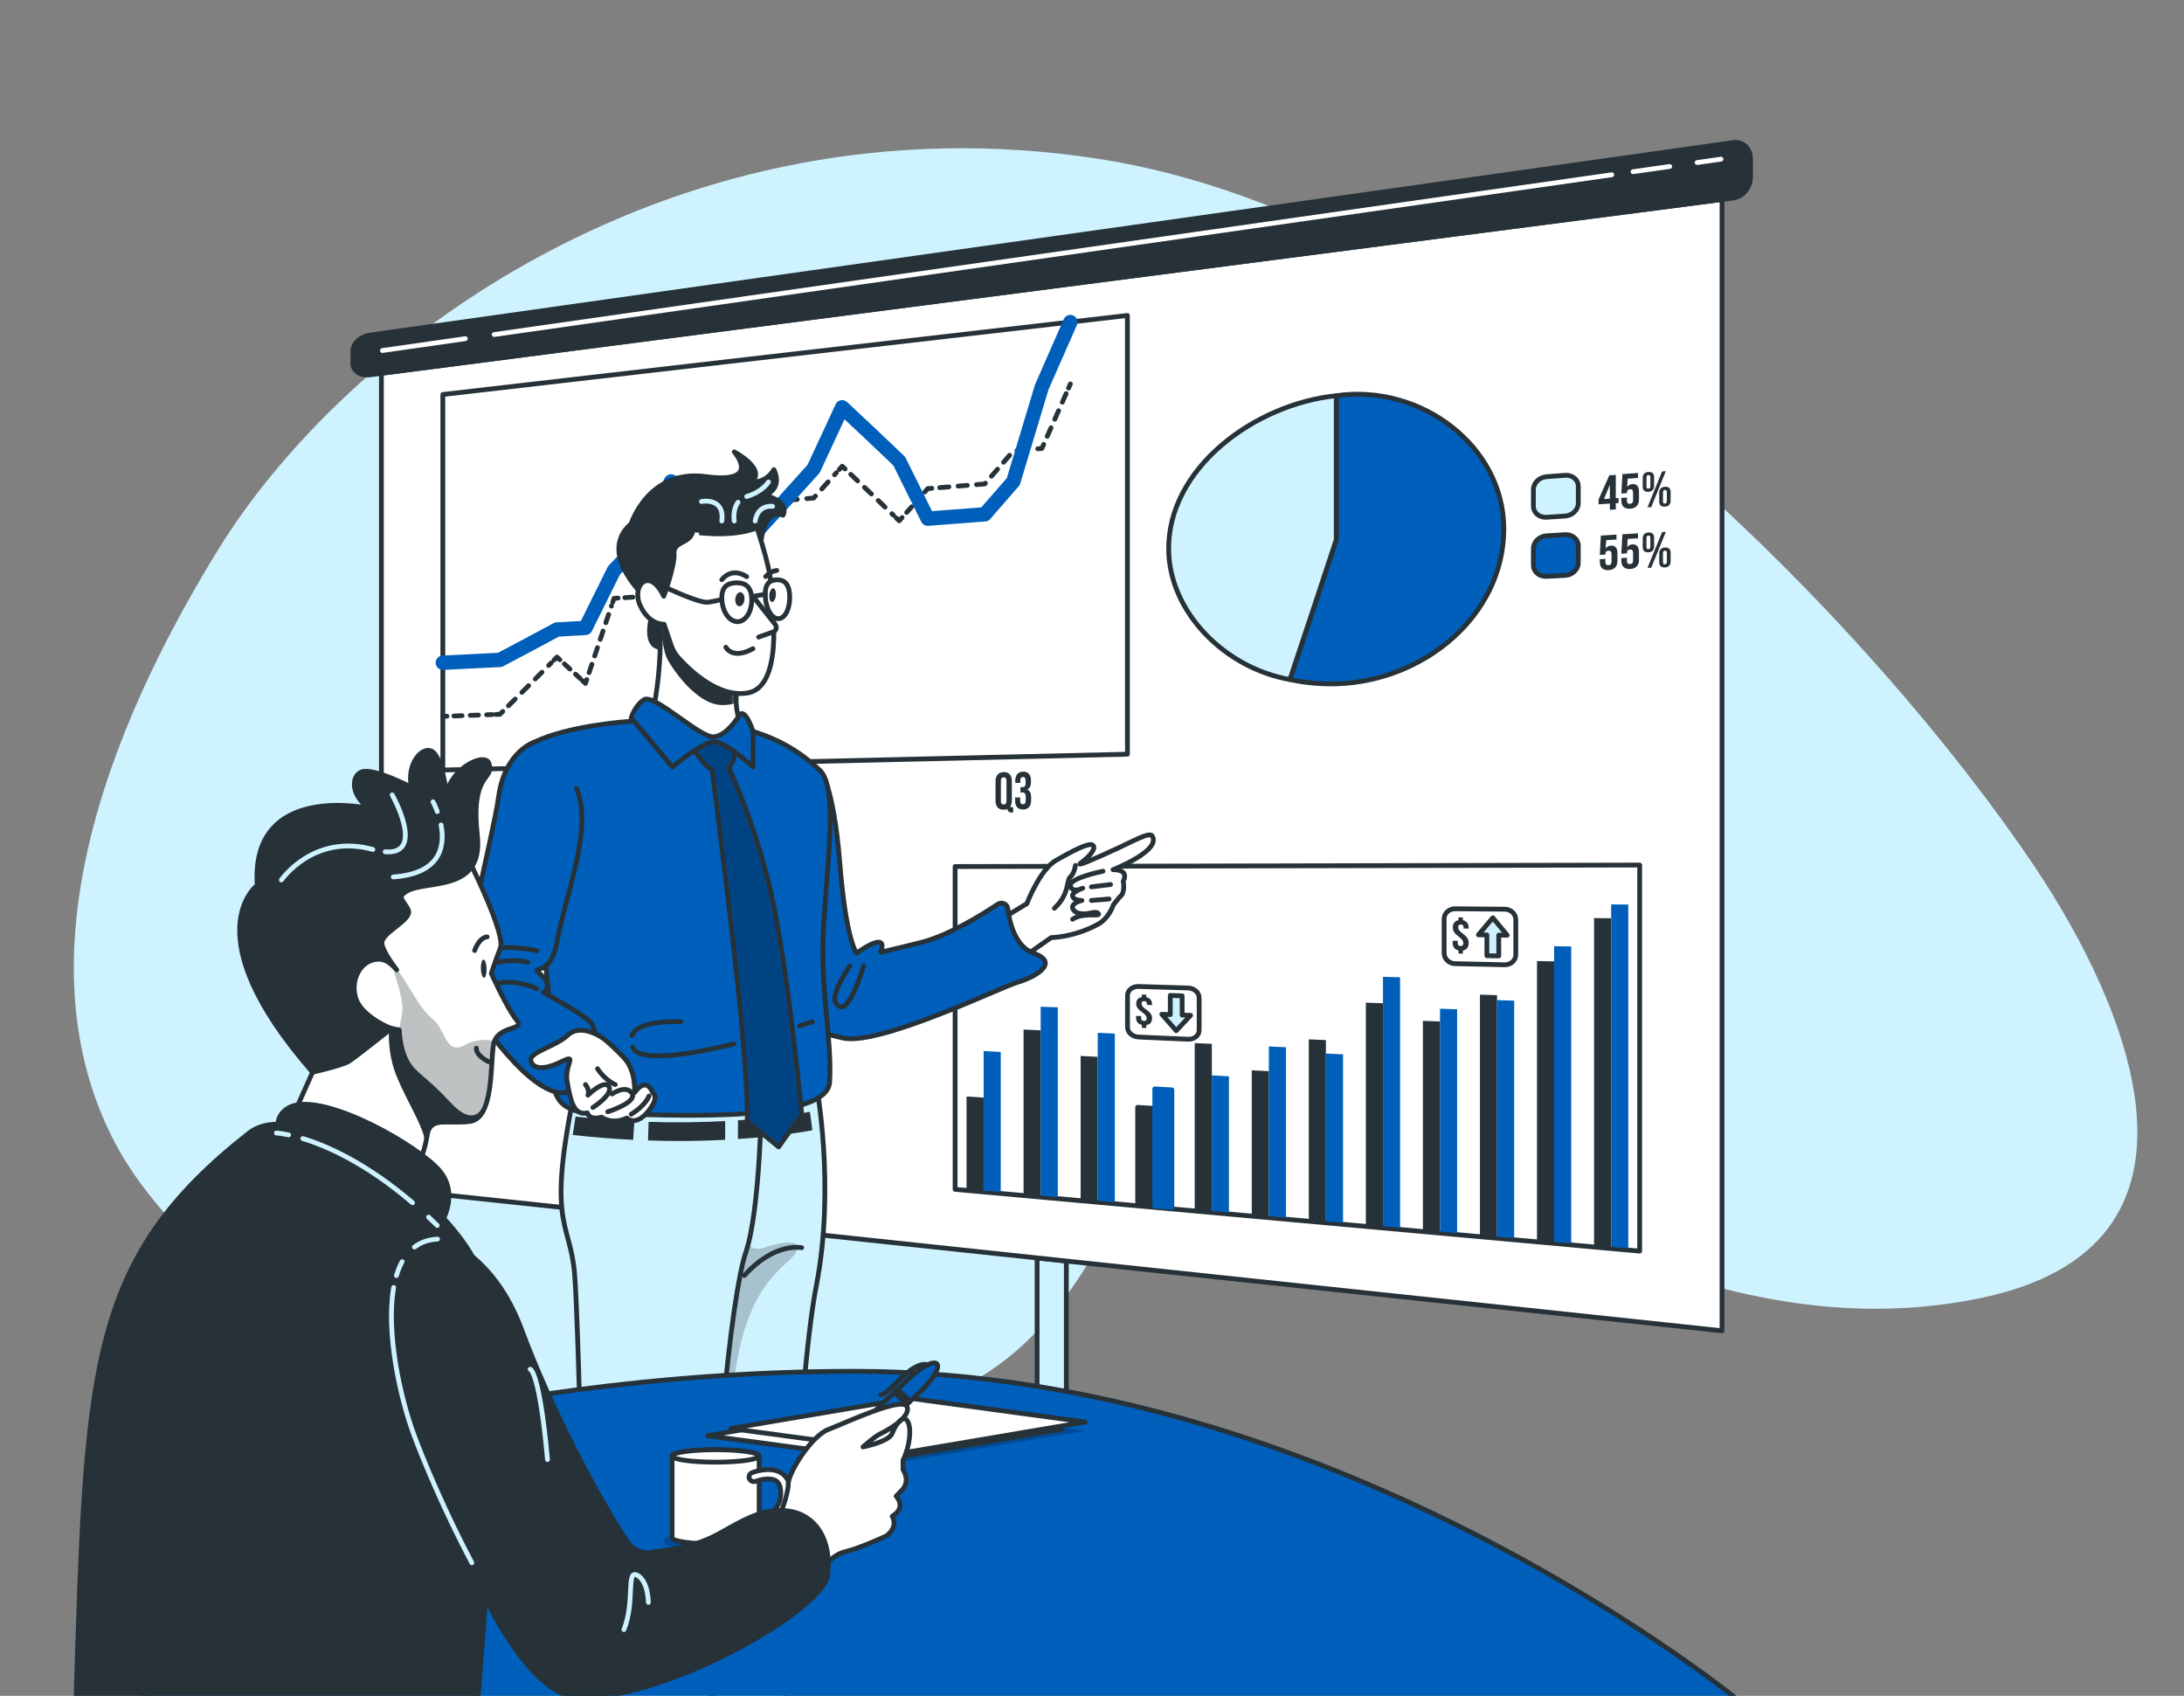 <svg width="456" height="354" viewBox="0 0 456 354" fill="none" xmlns="http://www.w3.org/2000/svg">
<rect x="0" y="0" width="456" height="354" fill="#808080" stroke="none"/>
<g clip-path="url(#clip0_55_6685)">
<path d="M424.912 181.05C392.912 133.232 312.03 45.774 229.137 33.119C140.948 19.656 72.233 71.45 45.538 114.759C17.808 159.746 5.883 204.501 24.168 238.854C43.343 274.877 116.888 319.328 192.592 293.169C234.515 278.682 231.974 232.629 255.486 230.893C290.212 228.329 345.859 284.926 413.409 270.999C466.214 260.112 443.982 209.548 424.912 181.05Z" fill="#CFF2FF"/>
<path d="M222.638 293.38C220.198 293.035 218.978 292.864 216.538 292.519C216.538 282.544 216.538 272.569 216.538 262.594C218.978 262.853 220.198 262.983 222.638 263.242C222.638 273.289 222.638 283.335 222.638 293.38Z" fill="#CFF2FF" stroke="#263238" stroke-miterlimit="10" stroke-linecap="round" stroke-linejoin="round"/>
<path d="M359.544 277.798C266.24 267.879 172.937 257.959 79.633 248.039C79.633 191.337 79.633 134.634 79.633 77.932C172.937 65.833 266.24 53.734 359.544 41.637C359.544 120.357 359.544 199.077 359.544 277.798Z" fill="white" stroke="#263238" stroke-miterlimit="10" stroke-linecap="round" stroke-linejoin="round"/>
<path d="M361.937 41.325C267.038 53.63 172.139 65.936 77.239 78.241C75.271 78.496 73.676 77.44 73.676 75.882C73.676 74.84 73.676 74.319 73.676 73.276C73.676 71.719 75.271 70.23 77.239 69.952C172.139 56.553 267.038 43.153 361.937 29.753C363.905 29.475 365.5 31.029 365.5 33.222C365.5 34.69 365.5 35.424 365.5 36.891C365.5 39.085 363.904 41.07 361.937 41.325Z" fill="#263238" stroke="#263238" stroke-miterlimit="10" stroke-linecap="round" stroke-linejoin="round"/>
<path d="M354.348 33.932C356.34 33.648 357.337 33.505 359.329 33.221" stroke="white" stroke-miterlimit="10" stroke-linecap="round" stroke-linejoin="round"/>
<path d="M340.969 35.845C344.027 35.408 345.557 35.189 348.615 34.752" stroke="white" stroke-miterlimit="10" stroke-linecap="round" stroke-linejoin="round"/>
<path d="M103.187 69.835C180.961 58.718 258.736 47.6 336.509 36.482" stroke="white" stroke-miterlimit="10" stroke-linecap="round" stroke-linejoin="round"/>
<path d="M79.847 73.172C86.775 72.182 90.238 71.687 97.165 70.696" stroke="white" stroke-miterlimit="10" stroke-linecap="round" stroke-linejoin="round"/>
<path d="M199.418 180.89C199.418 203.354 199.418 225.817 199.418 248.281C247.063 252.576 294.707 256.872 342.352 261.167C342.352 234.304 342.352 207.442 342.352 180.578C294.707 180.682 247.063 180.786 199.418 180.89Z" stroke="#263238" stroke-linecap="round" stroke-linejoin="round"/>
<path d="M205.374 248.528C203.944 248.4 203.23 248.336 201.8 248.208C201.8 240.481 201.8 236.618 201.8 228.891C203.23 228.981 203.944 229.026 205.374 229.117C205.374 236.882 205.374 240.763 205.374 248.528Z" fill="#263238"/>
<path d="M208.947 248.849C207.517 248.72 206.803 248.656 205.374 248.527C205.374 238.821 205.374 229.116 205.374 219.41C206.803 219.482 207.517 219.518 208.947 219.589C208.947 229.343 208.947 239.096 208.947 248.849Z" fill="#005FBB"/>
<path d="M217.285 249.597C215.855 249.469 215.141 249.405 213.712 249.277C213.712 237.825 213.712 226.373 213.712 214.922C215.141 214.984 215.855 215.015 217.285 215.078C217.285 226.584 217.285 238.091 217.285 249.597Z" fill="#263238"/>
<path d="M220.859 249.919C219.429 249.791 218.715 249.727 217.285 249.599C217.285 236.448 217.285 223.297 217.285 210.147C218.715 210.2 219.429 210.227 220.859 210.279C220.859 223.492 220.859 236.705 220.859 249.919Z" fill="#005FBB"/>
<path d="M229.196 250.667C227.766 250.539 227.052 250.475 225.623 250.346C225.623 240.373 225.623 230.401 225.623 220.428C227.052 220.499 227.766 220.535 229.196 220.607C229.196 230.627 229.196 240.647 229.196 250.667Z" fill="#263238"/>
<path d="M232.769 250.988C231.34 250.86 230.626 250.795 229.196 250.667C229.196 238.978 229.196 227.287 229.196 215.598C230.625 215.66 231.34 215.691 232.769 215.753C232.769 227.498 232.769 239.242 232.769 250.988Z" fill="#005FBB"/>
<path d="M241.107 251.736C239.677 251.608 238.963 251.544 237.533 251.415C237.533 243.311 237.533 239.259 237.533 231.155C238.963 231.246 239.677 231.291 241.107 231.382C241.107 239.524 241.107 243.594 241.107 251.736Z" fill="#263238" stroke="#263238" stroke-linecap="round" stroke-linejoin="round"/>
<path d="M244.68 252.057C243.251 251.928 242.536 251.864 241.107 251.736C241.107 243.591 241.107 235.447 241.107 227.302C242.536 227.385 243.251 227.426 244.68 227.509C244.68 235.692 244.68 243.874 244.68 252.057Z" fill="#005FBB" stroke="#005FBB" stroke-linecap="round" stroke-linejoin="round"/>
<path d="M253.018 252.805C251.589 252.677 250.875 252.613 249.445 252.484C249.445 240.904 249.445 229.325 249.445 217.744C250.874 217.809 251.589 217.841 253.018 217.906C253.018 229.539 253.018 241.172 253.018 252.805Z" fill="#263238"/>
<path d="M256.592 253.126C255.162 252.998 254.448 252.934 253.018 252.806C253.018 243.366 253.018 233.927 253.018 224.487C254.447 224.564 255.162 224.602 256.592 224.679C256.592 234.161 256.592 243.644 256.592 253.126Z" fill="#005FBB"/>
<path d="M264.929 253.874C263.499 253.746 262.785 253.682 261.356 253.554C261.356 243.514 261.356 233.473 261.356 223.433C262.785 223.507 263.499 223.543 264.929 223.617C264.929 233.702 264.929 243.788 264.929 253.874Z" fill="#263238"/>
<path d="M268.503 254.195C267.073 254.067 266.359 254.003 264.929 253.874C264.929 242.064 264.929 230.255 264.929 218.444C266.359 218.509 267.073 218.541 268.503 218.606C268.503 230.47 268.503 242.332 268.503 254.195Z" fill="#005FBB"/>
<path d="M276.841 254.944C275.411 254.815 274.697 254.751 273.267 254.623C273.267 242.069 273.267 229.516 273.267 216.962C274.696 217.023 275.411 217.054 276.841 217.115C276.841 229.725 276.841 242.335 276.841 254.944Z" fill="#263238"/>
<path d="M280.414 255.264C278.984 255.136 278.27 255.072 276.841 254.944C276.841 243.272 276.841 231.601 276.841 219.93C278.27 219.996 278.984 220.029 280.414 220.095C280.414 231.818 280.414 243.541 280.414 255.264Z" fill="#005FBB"/>
<path d="M288.751 256.013C287.322 255.885 286.608 255.821 285.178 255.692C285.178 240.23 285.178 224.768 285.178 209.306C286.608 209.353 287.322 209.376 288.751 209.423C288.751 224.953 288.751 240.483 288.751 256.013Z" fill="#263238"/>
<path d="M292.325 256.334C290.895 256.206 290.181 256.142 288.751 256.013C288.751 238.646 288.751 221.279 288.751 203.912C290.181 203.949 290.895 203.969 292.325 204.005C292.325 221.448 292.325 238.891 292.325 256.334Z" fill="#005FBB"/>
<path d="M300.663 257.081C299.233 256.953 298.519 256.889 297.09 256.76C297.09 242.206 297.09 227.652 297.09 213.098C298.519 213.15 299.233 213.177 300.663 213.23C300.663 227.847 300.663 242.464 300.663 257.081Z" fill="#263238"/>
<path d="M304.236 210.687C304.236 226.258 304.236 241.831 304.236 257.403C302.807 257.275 302.093 257.21 300.663 257.082C300.663 241.577 300.663 226.071 300.663 210.566C302.092 210.614 302.807 210.638 304.236 210.687Z" fill="#005FBB"/>
<path d="M312.574 258.151C311.144 258.023 310.43 257.959 309 257.83C309 241.097 309 224.365 309 207.633C310.43 207.676 311.144 207.697 312.574 207.74C312.574 224.544 312.574 241.347 312.574 258.151Z" fill="#263238"/>
<path d="M316.147 258.472C314.718 258.344 314.004 258.28 312.574 258.151C312.574 241.691 312.574 225.232 312.574 208.772C314.003 208.817 314.718 208.84 316.147 208.884C316.147 225.414 316.147 241.943 316.147 258.472Z" fill="#005FBB"/>
<path d="M324.485 259.221C323.055 259.092 322.341 259.028 320.911 258.899C320.911 239.471 320.911 220.043 320.911 200.615C322.341 200.646 323.055 200.661 324.485 200.692C324.486 220.201 324.485 239.711 324.485 259.221Z" fill="#263238"/>
<path d="M328.058 259.542C326.628 259.414 325.914 259.349 324.485 259.221C324.485 238.652 324.485 218.083 324.485 197.515C325.914 197.54 326.628 197.552 328.058 197.577C328.058 218.231 328.058 238.887 328.058 259.542Z" fill="#005FBB"/>
<path d="M336.396 260.29C334.967 260.161 334.253 260.097 332.823 259.968C332.823 237.194 332.823 214.421 332.823 191.646C334.252 191.662 334.967 191.669 336.396 191.685C336.396 214.553 336.396 237.422 336.396 260.29Z" fill="#263238"/>
<path d="M339.97 260.61C338.54 260.482 337.826 260.418 336.396 260.29C336.396 236.458 336.396 212.627 336.396 188.795C337.825 188.806 338.54 188.811 339.97 188.821C339.97 212.75 339.97 236.68 339.97 260.61Z" fill="#005FBB"/>
<path d="M248.077 216.938C243.93 216.754 241.857 216.663 237.71 216.479C236.443 216.423 235.415 215.506 235.415 214.43C235.415 211.779 235.415 210.454 235.415 207.803C235.415 206.728 236.443 205.888 237.71 205.926C241.857 206.053 243.93 206.116 248.077 206.243C249.344 206.282 250.372 207.201 250.372 208.297C250.372 211 250.372 212.351 250.372 215.054C250.372 216.151 249.344 216.994 248.077 216.938Z" fill="white" stroke="#263238" stroke-miterlimit="10" stroke-linecap="round" stroke-linejoin="round"/>
<path d="M238.411 213.948C237.605 213.775 237.197 213.23 237.197 212.467C237.197 212.308 237.197 212.228 237.197 212.068C237.622 212.084 237.834 212.092 238.258 212.109C238.258 212.293 238.258 212.385 238.258 212.569C238.258 212.943 238.483 213.108 238.84 213.122C239.197 213.137 239.421 212.989 239.421 212.598C239.421 212.162 239.215 211.841 238.462 211.309C237.544 210.66 237.227 210.161 237.227 209.502C237.227 208.765 237.625 208.257 238.411 208.136C238.411 207.924 238.411 207.818 238.411 207.606C238.779 207.619 238.962 207.625 239.33 207.636C239.33 207.848 239.33 207.954 239.33 208.166C240.126 208.332 240.534 208.869 240.534 209.635C240.534 209.705 240.534 209.74 240.534 209.81C240.11 209.795 239.897 209.788 239.472 209.772C239.472 209.679 239.472 209.631 239.472 209.537C239.472 209.163 239.268 208.991 238.911 208.979C238.554 208.967 238.35 209.125 238.35 209.481C238.35 209.881 238.556 210.191 239.309 210.732C240.228 211.391 240.544 211.884 240.544 212.581C240.544 213.364 240.126 213.879 239.33 213.986C239.33 214.229 239.33 214.352 239.33 214.595C238.962 214.58 238.779 214.572 238.411 214.557C238.411 214.313 238.411 214.191 238.411 213.948Z" fill="#263238"/>
<path d="M246.823 211.886C246.823 210.284 246.823 209.483 246.823 207.881C245.83 207.848 245.334 207.832 244.341 207.8C244.341 209.397 244.341 210.195 244.341 211.793C243.634 211.766 243.281 211.753 242.574 211.726C243.777 213.093 244.379 213.779 245.581 215.156C246.785 213.88 247.386 213.24 248.589 211.953C247.884 211.926 247.53 211.913 246.823 211.886Z" fill="#CFF2FF" stroke="#263238" stroke-miterlimit="10" stroke-linecap="round" stroke-linejoin="round"/>
<path d="M314.184 201.396C310.037 201.303 307.964 201.256 303.817 201.164C302.55 201.136 301.522 200.166 301.522 198.998C301.522 196.118 301.522 194.678 301.522 191.798C301.522 190.63 302.55 189.693 303.817 189.703C307.964 189.739 310.037 189.757 314.184 189.793C315.452 189.804 316.479 190.777 316.479 191.965C316.479 194.897 316.479 196.363 316.479 199.294C316.479 200.483 315.452 201.424 314.184 201.396Z" fill="white" stroke="#263238" stroke-miterlimit="10" stroke-linecap="round" stroke-linejoin="round"/>
<path d="M304.518 198.397C303.712 198.23 303.304 197.647 303.304 196.819C303.304 196.646 303.304 196.559 303.304 196.385C303.729 196.392 303.941 196.396 304.365 196.403C304.365 196.603 304.365 196.703 304.365 196.903C304.365 197.309 304.59 197.483 304.947 197.489C305.304 197.496 305.528 197.33 305.528 196.905C305.528 196.432 305.322 196.089 304.569 195.529C303.651 194.847 303.334 194.313 303.334 193.597C303.334 192.797 303.733 192.236 304.518 192.084C304.518 191.854 304.518 191.738 304.518 191.509C304.886 191.513 305.069 191.515 305.437 191.519C305.437 191.749 305.437 191.864 305.437 192.095C306.233 192.255 306.641 192.827 306.641 193.659C306.641 193.735 306.641 193.773 306.641 193.849C306.217 193.843 306.004 193.84 305.579 193.834C305.579 193.732 305.579 193.681 305.579 193.579C305.579 193.173 305.375 192.991 305.018 192.987C304.661 192.982 304.457 193.158 304.457 193.545C304.457 193.979 304.663 194.312 305.416 194.88C306.335 195.572 306.651 196.1 306.651 196.857C306.651 197.708 306.233 198.278 305.437 198.413C305.437 198.678 305.437 198.81 305.437 199.075C305.069 199.067 304.886 199.064 304.518 199.056C304.518 198.792 304.518 198.661 304.518 198.397Z" fill="#263238"/>
<path d="M310.448 195.167C310.448 196.9 310.448 197.767 310.448 199.5C311.441 199.52 311.937 199.531 312.93 199.55C312.93 197.812 312.93 196.943 312.93 195.204C313.637 195.215 313.991 195.22 314.697 195.231C313.494 193.768 312.892 193.039 311.689 191.587C310.486 193.014 309.884 193.724 308.682 195.141C309.388 195.151 309.742 195.156 310.448 195.167Z" fill="#CFF2FF" stroke="#263238" stroke-miterlimit="10" stroke-linecap="round" stroke-linejoin="round"/>
<path d="M269.316 141.853C272.391 142.515 275.638 142.839 278.997 142.746C297.304 142.246 313.932 128.467 313.985 110.474C314.036 93.22 296.718 80.053 278.997 82.605C278.997 92.629 278.997 102.652 278.997 112.676C275.791 122.408 272.565 132.133 269.316 141.853Z" fill="#005FBB" stroke="#263238" stroke-miterlimit="10" stroke-linecap="round" stroke-linejoin="round"/>
<path d="M278.997 112.677C278.997 102.653 278.997 92.63 278.997 82.606C261.903 84.355 243.729 97.793 244.009 114.878C244.219 127.764 255.671 139.449 269.316 141.853C272.565 132.134 275.791 122.409 278.997 112.677Z" fill="#CFF2FF" stroke="#263238" stroke-miterlimit="10" stroke-linecap="round" stroke-linejoin="round"/>
<path d="M326.781 107.725C325.233 107.826 324.46 107.876 322.911 107.977C321.392 108.076 320.16 107.046 320.16 105.678C320.16 104.283 320.16 103.586 320.16 102.191C320.16 100.822 321.392 99.621 322.911 99.508C324.459 99.393 325.233 99.335 326.781 99.219C328.3 99.106 329.532 100.136 329.532 101.519C329.532 102.928 329.532 103.632 329.532 105.041C329.533 106.425 328.301 107.626 326.781 107.725Z" fill="#CFF2FF" stroke="#263238" stroke-miterlimit="10" stroke-linecap="round" stroke-linejoin="round"/>
<path d="M336.125 105.118C335.182 105.181 334.71 105.213 333.766 105.277C333.766 104.865 333.766 104.66 333.766 104.249C334.664 102.244 335.114 101.239 336.013 99.224C336.552 99.184 336.822 99.165 337.361 99.125C337.361 101.077 337.361 102.052 337.361 104.003C337.595 103.987 337.712 103.98 337.945 103.964C337.945 104.376 337.945 104.583 337.945 104.996C337.712 105.012 337.595 105.019 337.361 105.035C337.361 105.559 337.361 105.82 337.361 106.345C336.867 106.377 336.619 106.393 336.125 106.426C336.125 105.903 336.125 105.641 336.125 105.118ZM336.125 104.088C336.125 102.963 336.125 102.401 336.125 101.276C336.117 101.277 336.112 101.277 336.103 101.278C335.618 102.438 335.375 103.016 334.89 104.173C335.385 104.138 335.631 104.121 336.125 104.088Z" fill="#263238"/>
<path d="M338.521 104.502C338.521 104.274 338.521 104.161 338.521 103.934C338.988 103.902 339.222 103.886 339.689 103.854C339.689 104.115 339.689 104.245 339.689 104.506C339.689 105.023 339.935 105.192 340.329 105.166C340.723 105.14 340.969 104.937 340.969 104.419C340.969 103.769 340.969 103.443 340.969 102.793C340.969 102.275 340.723 102.096 340.329 102.123C339.935 102.15 339.689 102.365 339.689 102.881C339.689 102.907 339.689 102.919 339.689 102.943C339.221 102.975 338.988 102.992 338.521 103.024C338.611 101.403 338.656 100.592 338.745 98.97C340.048 98.874 340.7 98.826 342.003 98.73C342.003 99.144 342.003 99.351 342.003 99.766C341.141 99.829 340.709 99.86 339.846 99.923C339.806 100.616 339.785 100.963 339.745 101.657C339.754 101.656 339.759 101.656 339.768 101.655C339.993 101.298 340.34 101.088 340.835 101.052C341.744 100.987 342.206 101.545 342.206 102.613C342.206 103.268 342.206 103.595 342.206 104.251C342.206 105.412 341.576 106.117 340.363 106.197C339.15 106.278 338.521 105.658 338.521 104.502Z" fill="#263238"/>
<path d="M342.983 101.585C342.983 100.858 342.983 100.495 342.983 99.769C342.983 99.021 343.398 98.576 344.173 98.518C344.948 98.461 345.363 98.846 345.363 99.596C345.363 100.323 345.363 100.688 345.363 101.416C345.363 102.165 344.948 102.61 344.173 102.664C343.398 102.718 342.983 102.331 342.983 101.585ZM344.578 101.523C344.578 100.754 344.578 100.37 344.578 99.6C344.578 99.277 344.42 99.154 344.173 99.172C343.915 99.191 343.769 99.337 343.769 99.659C343.769 100.427 343.769 100.812 343.769 101.58C343.769 101.902 343.915 102.027 344.173 102.009C344.421 101.993 344.578 101.846 344.578 101.523ZM347.026 98.412C347.34 98.389 347.498 98.376 347.812 98.353C346.595 101.364 345.986 102.865 344.768 105.856C344.454 105.877 344.296 105.887 343.982 105.908C345.2 102.919 345.809 101.42 347.026 98.412ZM346.431 104.684C346.431 103.955 346.431 103.59 346.431 102.861C346.431 102.111 346.847 101.665 347.621 101.61C348.396 101.556 348.812 101.945 348.812 102.696C348.812 103.427 348.812 103.792 348.812 104.524C348.812 105.276 348.395 105.721 347.621 105.771C346.847 105.824 346.431 105.434 346.431 104.684ZM348.026 104.629C348.026 103.857 348.026 103.471 348.026 102.699C348.026 102.376 347.869 102.251 347.622 102.269C347.364 102.286 347.218 102.432 347.218 102.756C347.218 103.527 347.218 103.913 347.218 104.684C347.218 105.008 347.364 105.134 347.622 105.116C347.869 105.099 348.026 104.954 348.026 104.629Z" fill="#263238"/>
<path d="M326.781 120.119C325.233 120.199 324.46 120.238 322.911 120.318C321.392 120.395 320.16 119.349 320.16 117.981C320.16 116.586 320.16 115.889 320.16 114.494C320.16 113.125 321.392 111.941 322.911 111.849C324.459 111.755 325.233 111.708 326.781 111.614C328.301 111.522 329.533 112.568 329.533 113.951C329.533 115.36 329.533 116.064 329.533 117.473C329.533 118.857 328.301 120.041 326.781 120.119Z" fill="#005FBB" stroke="#263238" stroke-miterlimit="10" stroke-linecap="round" stroke-linejoin="round"/>
<path d="M334.026 117.3C334.026 117.074 334.026 116.961 334.026 116.735C334.493 116.709 334.727 116.696 335.193 116.67C335.193 116.93 335.193 117.06 335.193 117.318C335.193 117.832 335.44 118.005 335.834 117.983C336.226 117.963 336.474 117.764 336.474 117.249C336.474 116.602 336.474 116.278 336.474 115.631C336.474 115.116 336.226 114.934 335.834 114.956C335.44 114.978 335.193 115.188 335.193 115.702C335.193 115.727 335.193 115.74 335.193 115.764C334.726 115.79 334.492 115.803 334.026 115.829C334.115 114.217 334.16 113.41 334.249 111.798C335.553 111.719 336.204 111.68 337.508 111.602C337.508 112.014 337.508 112.22 337.508 112.633C336.645 112.684 336.214 112.709 335.351 112.76C335.311 113.45 335.29 113.795 335.25 114.485C335.259 114.484 335.263 114.484 335.273 114.483C335.498 114.131 335.845 113.925 336.34 113.897C337.249 113.845 337.71 114.406 337.71 115.469C337.71 116.121 337.71 116.447 337.71 117.099C337.71 118.255 337.081 118.948 335.868 119.011C334.654 119.076 334.026 118.45 334.026 117.3Z" fill="#263238"/>
<path d="M338.521 117.058C338.521 116.83 338.521 116.716 338.521 116.49C338.988 116.464 339.222 116.452 339.689 116.426C339.689 116.687 339.689 116.816 339.689 117.077C339.689 117.595 339.935 117.767 340.329 117.746C340.723 117.726 340.969 117.526 340.969 117.009C340.969 116.359 340.969 116.034 340.969 115.383C340.969 114.866 340.723 114.682 340.329 114.705C339.935 114.727 339.689 114.937 339.689 115.455C339.689 115.479 339.689 115.492 339.689 115.516C339.221 115.542 338.988 115.555 338.521 115.581C338.611 113.961 338.656 113.151 338.745 111.53C340.048 111.451 340.7 111.413 342.003 111.334C342.003 111.748 342.003 111.956 342.003 112.371C341.141 112.422 340.709 112.447 339.846 112.497C339.806 113.191 339.785 113.537 339.745 114.23C339.754 114.229 339.759 114.229 339.768 114.229C339.993 113.875 340.34 113.669 340.835 113.64C341.744 113.587 342.206 114.151 342.206 115.22C342.206 115.875 342.206 116.202 342.206 116.858C342.206 118.019 341.576 118.715 340.363 118.778C339.15 118.842 338.521 118.213 338.521 117.058Z" fill="#263238"/>
<path d="M342.983 114.201C342.983 113.474 342.983 113.111 342.983 112.385C342.983 111.637 343.398 111.198 344.173 111.151C344.948 111.105 345.363 111.495 345.363 112.245C345.363 112.973 345.363 113.338 345.363 114.066C345.363 114.815 344.948 115.254 344.173 115.297C343.398 115.34 342.983 114.948 342.983 114.201ZM344.578 114.162C344.578 113.393 344.578 113.008 344.578 112.239C344.578 111.916 344.42 111.791 344.173 111.805C343.915 111.82 343.769 111.964 343.769 112.287C343.769 113.055 343.769 113.439 343.769 114.208C343.769 114.53 343.915 114.656 344.173 114.642C344.421 114.628 344.578 114.484 344.578 114.162ZM347.026 111.083C347.34 111.064 347.498 111.055 347.812 111.036C346.595 114.03 345.986 115.522 344.768 118.497C344.454 118.513 344.296 118.521 343.982 118.538C345.2 115.566 345.809 114.075 347.026 111.083ZM346.431 117.348C346.431 116.619 346.431 116.254 346.431 115.524C346.431 114.775 346.847 114.334 347.621 114.291C348.396 114.247 348.812 114.642 348.812 115.393C348.812 116.124 348.812 116.49 348.812 117.221C348.812 117.973 348.395 118.412 347.621 118.453C346.847 118.493 346.431 118.098 346.431 117.348ZM348.026 117.315C348.026 116.543 348.026 116.157 348.026 115.385C348.026 115.061 347.869 114.935 347.622 114.948C347.364 114.963 347.218 115.106 347.218 115.429C347.218 116.2 347.218 116.586 347.218 117.358C347.218 117.681 347.364 117.809 347.622 117.796C347.869 117.783 348.026 117.639 348.026 117.315Z" fill="#263238"/>
<path d="M92.462 82.35C92.462 108.48 92.462 134.609 92.462 160.739C140.107 159.639 187.751 158.539 235.396 157.439C235.396 126.91 235.396 96.38 235.396 65.852C187.751 71.351 140.107 76.851 92.462 82.35Z" stroke="#263238" stroke-linecap="round" stroke-linejoin="round"/>
<path d="M92.462 149.54C92.802 149.528 92.972 149.522 93.313 149.51" stroke="#263238" stroke-linecap="round" stroke-linejoin="round"/>
<path d="M94.772 149.456C97.981 149.34 99.585 149.282 102.793 149.165" stroke="#263238" stroke-linecap="round" stroke-linejoin="round" stroke-dasharray="1.71 1.71"/>
<path d="M103.523 149.139C103.863 149.127 104.033 149.121 104.374 149.109C104.614 148.871 104.735 148.751 104.975 148.513" stroke="#263238" stroke-linecap="round" stroke-linejoin="round"/>
<path d="M106.165 147.331C109.735 143.785 111.519 141.994 115.089 138.377" stroke="#263238" stroke-linecap="round" stroke-linejoin="round" stroke-dasharray="1.98 1.98"/>
<path d="M115.683 137.774C115.924 137.53 116.044 137.408 116.285 137.163C116.525 137.384 116.645 137.494 116.886 137.715" stroke="#263238" stroke-linecap="round" stroke-linejoin="round"/>
<path d="M117.837 138.589C119.167 139.813 119.833 140.428 121.164 141.663" stroke="#263238" stroke-linecap="round" stroke-linejoin="round" stroke-dasharray="1.58 1.58"/>
<path d="M121.639 142.105C121.879 142.329 121.999 142.441 122.24 142.664C122.347 142.346 122.401 142.186 122.509 141.867" stroke="#263238" stroke-linecap="round" stroke-linejoin="round"/>
<path d="M123.001 140.406C124.872 134.853 125.809 132.062 127.68 126.45" stroke="#263238" stroke-linecap="round" stroke-linejoin="round" stroke-dasharray="1.83 1.83"/>
<path d="M127.927 125.712C128.034 125.389 128.088 125.228 128.195 124.905C128.536 124.884 128.706 124.873 129.046 124.852" stroke="#263238" stroke-linecap="round" stroke-linejoin="round"/>
<path d="M130.465 124.762C131.316 124.709 131.741 124.682 132.592 124.629" stroke="#263238" stroke-linecap="round" stroke-linejoin="round" stroke-dasharray="1.67 1.67"/>
<path d="M133.3 124.585C133.641 124.563 133.811 124.553 134.152 124.531C134.304 124.221 134.38 124.067 134.532 123.757" stroke="#263238" stroke-linecap="round" stroke-linejoin="round"/>
<path d="M135.274 122.244C136.907 118.913 137.723 117.24 139.355 113.879" stroke="#263238" stroke-linecap="round" stroke-linejoin="round" stroke-dasharray="1.95 1.95"/>
<path d="M139.726 113.115C139.879 112.801 139.955 112.644 140.107 112.33C140.447 112.305 140.618 112.292 140.958 112.266" stroke="#263238" stroke-linecap="round" stroke-linejoin="round"/>
<path d="M142.416 112.156C145.625 111.912 147.229 111.79 150.437 111.547" stroke="#263238" stroke-linecap="round" stroke-linejoin="round" stroke-dasharray="1.71 1.71"/>
<path d="M151.167 111.492C151.508 111.466 151.677 111.453 152.018 111.427C152.259 111.167 152.379 111.036 152.62 110.775" stroke="#263238" stroke-linecap="round" stroke-linejoin="round"/>
<path d="M153.57 109.746C154.901 108.302 155.566 107.577 156.897 106.123" stroke="#263238" stroke-linecap="round" stroke-linejoin="round" stroke-dasharray="1.58 1.58"/>
<path d="M157.372 105.604C157.612 105.34 157.733 105.208 157.973 104.945C158.313 104.917 158.484 104.903 158.824 104.875" stroke="#263238" stroke-linecap="round" stroke-linejoin="round"/>
<path d="M160.518 104.735C164.265 104.426 166.138 104.271 169.885 103.963C171.787 101.855 172.738 100.796 174.64 98.667" stroke="#263238" stroke-linecap="round" stroke-linejoin="round" stroke-dasharray="1.99 1.99"/>
<path d="M175.239 97.997C175.479 97.727 175.6 97.592 175.84 97.322C176.081 97.55 176.201 97.662 176.442 97.89" stroke="#263238" stroke-linecap="round" stroke-linejoin="round"/>
<path d="M177.631 99.016C181.201 102.397 182.985 104.106 186.555 107.558" stroke="#263238" stroke-linecap="round" stroke-linejoin="round" stroke-dasharray="1.98 1.98"/>
<path d="M187.15 108.133C187.39 108.366 187.51 108.483 187.751 108.716C187.991 108.446 188.112 108.311 188.352 108.041" stroke="#263238" stroke-linecap="round" stroke-linejoin="round"/>
<path d="M189.303 106.973C190.634 105.476 191.299 104.726 192.63 103.219" stroke="#263238" stroke-linecap="round" stroke-linejoin="round" stroke-dasharray="1.58 1.58"/>
<path d="M193.105 102.68C193.346 102.408 193.466 102.271 193.706 101.998C194.047 101.97 194.217 101.956 194.557 101.928" stroke="#263238" stroke-linecap="round" stroke-linejoin="round"/>
<path d="M196.196 101.793C199.965 101.483 201.849 101.327 205.618 101.017C208 98.281 209.191 96.907 211.573 94.14C213.288 93.988 214.144 93.911 215.858 93.759" stroke="#263238" stroke-linecap="round" stroke-linejoin="round" stroke-dasharray="1.93 1.93"/>
<path d="M216.678 93.687C217.019 93.656 217.189 93.641 217.529 93.611C217.682 93.269 217.758 93.098 217.91 92.756" stroke="#263238" stroke-linecap="round" stroke-linejoin="round"/>
<path d="M218.652 91.085C220.285 87.41 221.101 85.565 222.734 81.859" stroke="#263238" stroke-linecap="round" stroke-linejoin="round" stroke-dasharray="1.95 1.95"/>
<path d="M223.104 81.018C223.257 80.672 223.333 80.499 223.485 80.153" stroke="#263238" stroke-linecap="round" stroke-linejoin="round"/>
<path d="M92.462 138.343C97.226 138.107 99.609 137.989 104.373 137.754C109.138 135.247 111.52 133.978 116.284 131.408C118.666 131.275 119.857 131.208 122.239 131.074C124.621 126.304 125.813 123.903 128.195 119.07C130.577 116.572 131.768 115.314 134.15 112.784C136.532 107.904 137.723 105.448 140.105 100.505C144.869 102.446 147.252 103.432 152.016 105.437C154.398 107.637 155.59 108.745 157.972 110.977C162.736 105.791 165.118 103.166 169.882 97.854C172.264 92.754 173.456 90.188 175.838 85.025C180.603 89.457 182.985 91.705 187.749 96.263C190.131 101.033 191.322 103.434 193.704 108.267C198.468 107.905 200.851 107.725 205.615 107.364C207.997 104.645 209.188 103.278 211.57 100.527C213.952 92.669 215.144 88.716 217.526 80.763C219.908 75.381 221.099 72.673 223.481 67.228" stroke="#005FBB" stroke-width="3" stroke-miterlimit="10" stroke-linecap="round" stroke-linejoin="round"/>
<path d="M115.304 170.016C115.089 170.097 114.834 170.139 114.559 170.143C113.457 170.156 112.855 169.534 112.855 168.434C112.855 166.988 112.855 166.265 112.855 164.819C112.855 163.719 113.457 163.078 114.559 163.056C115.661 163.034 116.263 163.654 116.263 164.758C116.263 166.21 116.263 166.936 116.263 168.388C116.263 168.861 116.151 169.237 115.947 169.525C116.029 169.662 116.161 169.68 116.365 169.678C116.434 169.677 116.469 169.676 116.539 169.675C116.539 170.07 116.539 170.267 116.539 170.662C116.42 170.663 116.361 170.664 116.243 170.665C115.824 170.67 115.436 170.526 115.304 170.016ZM115.14 168.472C115.14 166.966 115.14 166.214 115.14 164.709C115.14 164.217 114.916 164.034 114.558 164.04C114.201 164.047 113.976 164.237 113.976 164.729C113.976 166.232 113.976 166.984 113.976 168.487C113.976 168.979 114.201 169.162 114.558 169.157C114.916 169.154 115.14 168.964 115.14 168.472Z" fill="#263238"/>
<path d="M118.591 164.716C118.121 164.724 117.887 164.728 117.417 164.736C117.417 164.428 117.417 164.274 117.417 163.966C118.366 163.948 118.703 163.744 118.958 163.066C119.26 163.06 119.411 163.057 119.713 163.051C119.713 165.823 119.713 167.21 119.713 169.982C119.264 169.987 119.04 169.99 118.59 169.995C118.591 167.884 118.591 166.828 118.591 164.716Z" fill="#263238"/>
<path d="M162.632 169.455C162.417 169.541 162.162 169.586 161.887 169.589C160.785 169.602 160.183 168.946 160.183 167.785C160.183 166.26 160.183 165.498 160.183 163.973C160.183 162.812 160.785 162.138 161.887 162.116C162.989 162.094 163.591 162.747 163.591 163.912C163.591 165.442 163.591 166.207 163.591 167.738C163.591 168.237 163.479 168.634 163.275 168.937C163.356 169.081 163.489 169.1 163.693 169.098C163.762 169.097 163.797 169.097 163.866 169.096C163.866 169.512 163.866 169.72 163.866 170.136C163.747 170.138 163.688 170.138 163.57 170.14C163.152 170.146 162.765 169.994 162.632 169.455ZM162.469 167.827C162.469 166.24 162.469 165.447 162.469 163.86C162.469 163.34 162.245 163.147 161.887 163.154C161.53 163.161 161.305 163.362 161.305 163.88C161.305 165.465 161.305 166.258 161.305 167.842C161.305 168.361 161.53 168.555 161.887 168.55C162.244 168.547 162.469 168.347 162.469 167.827Z" fill="#263238"/>
<path d="M164.328 168.665C164.328 167.625 164.618 166.987 165.45 166.078C166.308 165.141 166.553 164.579 166.553 163.902C166.553 163.244 166.328 163.072 165.97 163.078C165.613 163.085 165.389 163.287 165.389 163.807C165.389 164.12 165.389 164.275 165.389 164.588C164.965 164.595 164.752 164.599 164.328 164.607C164.328 164.324 164.328 164.182 164.328 163.899C164.328 162.734 164.898 162.057 166.001 162.035C167.103 162.013 167.674 162.67 167.674 163.84C167.674 164.707 167.327 165.486 166.287 166.628C165.613 167.368 165.44 167.734 165.44 168.244C165.44 168.307 165.44 168.338 165.44 168.401C166.293 168.389 166.719 168.384 167.573 168.373C167.573 168.791 167.573 169 167.573 169.418C166.275 169.433 165.625 169.44 164.328 169.456C164.328 169.139 164.328 168.981 164.328 168.665Z" fill="#263238"/>
<path d="M210.307 168.892C210.093 168.982 209.838 169.028 209.562 169.031C208.46 169.044 207.858 168.354 207.858 167.133C207.858 165.529 207.858 164.727 207.858 163.123C207.858 161.902 208.46 161.193 209.562 161.171C210.664 161.149 211.266 161.837 211.266 163.063C211.266 164.672 211.266 165.477 211.266 167.087C211.266 167.612 211.154 168.029 210.95 168.348C211.032 168.5 211.164 168.521 211.368 168.518C211.437 168.518 211.472 168.517 211.541 168.516C211.541 168.954 211.541 169.173 211.541 169.61C211.423 169.612 211.364 169.612 211.245 169.613C210.827 169.618 210.44 169.458 210.307 168.892ZM210.144 167.178C210.144 165.509 210.144 164.674 210.144 163.005C210.144 162.459 209.919 162.256 209.562 162.262C209.205 162.269 208.98 162.481 208.98 163.026C208.98 164.693 208.98 165.527 208.98 167.194C208.98 167.739 209.205 167.943 209.562 167.939C209.919 167.935 210.144 167.724 210.144 167.178Z" fill="#263238"/>
<path d="M211.942 167.099C211.942 166.85 211.942 166.725 211.942 166.475C212.367 166.469 212.578 166.466 213.003 166.46C213.003 166.731 213.003 166.867 213.003 167.139C213.003 167.687 213.228 167.892 213.585 167.887C213.942 167.883 214.166 167.694 214.166 167.014C214.166 166.763 214.166 166.638 214.166 166.389C214.166 165.676 213.942 165.416 213.432 165.424C213.281 165.426 213.205 165.428 213.054 165.43C213.054 164.992 213.054 164.772 213.054 164.334C213.217 164.331 213.299 164.331 213.462 164.327C213.881 164.321 214.136 164.118 214.136 163.504C214.136 163.281 214.136 163.169 214.136 162.944C214.136 162.396 213.901 162.181 213.575 162.187C213.248 162.194 213.033 162.406 213.033 162.909C213.033 163.111 213.033 163.211 213.033 163.413C212.609 163.421 212.397 163.425 211.972 163.432C211.972 163.27 211.972 163.189 211.972 163.027C211.972 161.801 212.544 161.112 213.615 161.09C214.686 161.069 215.258 161.727 215.258 162.957C215.258 163.067 215.258 163.122 215.258 163.232C215.258 164.055 215.013 164.565 214.462 164.793C214.462 164.801 214.462 164.806 214.462 164.815C215.065 165.047 215.288 165.603 215.288 166.383C215.288 166.655 215.288 166.792 215.288 167.063C215.288 168.293 214.717 168.97 213.615 168.983C212.513 168.997 211.942 168.324 211.942 167.099Z" fill="#263238"/>
<path d="M135.599 125.529C135.599 125.529 124.26 115.77 131.789 109.323C131.789 109.323 135.424 97.877 147.347 99.489C159.272 101.101 153.304 94.331 153.304 94.331C153.304 94.331 160.061 97.877 156.961 100.618C156.961 100.618 159.829 100.941 161.579 98.039C161.579 98.039 163.656 101.747 159.773 103.359C159.773 103.359 164.851 104.648 163.498 107.55C163.498 107.55 159.889 105.632 158.904 112.878C157.918 120.124 146.467 119.082 146.467 119.082L135.599 125.529Z" fill="#263238" stroke="#263238" stroke-miterlimit="10" stroke-linecap="round" stroke-linejoin="round"/>
<path d="M136.318 127.942C136.317 127.573 133.625 135.804 138.753 135.106C141.175 134.776 137.719 127.942 137.719 127.942H136.318Z" fill="#263238" stroke="#263238" stroke-miterlimit="10" stroke-linecap="round" stroke-linejoin="round"/>
<path d="M161.309 105.694C161.309 105.694 158.264 105.21 157.669 108.757" stroke="#CFF2FF" stroke-linecap="round" stroke-linejoin="round"/>
<path d="M154.101 104.847C152.904 106.422 153.304 108.757 153.304 108.757" stroke="#CFF2FF" stroke-linecap="round" stroke-linejoin="round"/>
<path d="M160.456 100.617C160.456 100.617 159.215 102.673 155.904 103.64" stroke="#CFF2FF" stroke-linecap="round" stroke-linejoin="round"/>
<path d="M146.468 104.688C146.468 104.688 151.355 103.72 150.706 108.758" stroke="#CFF2FF" stroke-linecap="round" stroke-linejoin="round"/>
<path d="M170.432 226.405C170.432 226.405 174.49 247.636 170.432 268.432C166.374 289.227 163.867 356.014 163.867 356.014H138.621V223.093L169.164 222.005L170.432 226.405Z" fill="#CFF2FF"/>
<mask id="mask0_55_6685" style="mask-type:luminance" maskUnits="userSpaceOnUse" x="138" y="222" width="35" height="135">
<path d="M170.432 226.405C170.432 226.405 174.49 247.636 170.432 268.432C166.374 289.227 163.867 356.014 163.867 356.014H138.621V223.093L169.164 222.005L170.432 226.405Z" fill="white"/>
</mask>
<g mask="url(#mask0_55_6685)">
<path opacity="0.2" d="M155.428 254.89C155.428 254.89 154.335 262.228 159.805 260.372C165.274 258.517 169.079 259.164 164.514 263.313C159.949 267.463 153.607 273.75 152.593 296.48C151.578 319.21 150.018 356.013 150.018 356.013H139.014L136.763 271.574L146.759 256.824L151.409 254.89L155.428 254.89Z" fill="black"/>
</g>
<path d="M170.432 226.405C170.432 226.405 174.49 247.636 170.432 268.432C166.374 289.227 163.867 356.014 163.867 356.014H138.621V223.093L169.164 222.005L170.432 226.405Z" stroke="#263238" stroke-miterlimit="10" stroke-linecap="round" stroke-linejoin="round"/>
<path d="M167.388 260.451C167.388 260.451 161.729 259.241 155.427 266.254" stroke="#263238" stroke-miterlimit="10" stroke-linecap="round" stroke-linejoin="round"/>
<path d="M159.018 228.799C159.018 228.799 158.765 252.472 155.721 261.419C152.678 270.366 148.11 312.488 148.617 356.013H122.509C122.509 356.013 120.973 277.378 119.958 265.771C118.944 254.165 113.618 256.099 120.973 223.093H160.096L159.018 228.799Z" fill="#CFF2FF" stroke="#263238" stroke-miterlimit="10" stroke-linecap="round" stroke-linejoin="round"/>
<path d="M154.072 233.864C156.08 233.726 157.915 233.565 159.585 233.395L159.805 237.294C158.07 237.47 156.152 237.634 154.072 237.773V233.864Z" fill="#263238"/>
<path d="M162.423 233.079C165.577 232.698 167.86 232.319 169.096 232.093L169.62 235.943C168.185 236.206 165.734 236.612 162.422 237.006V233.079H162.423Z" fill="#263238"/>
<path d="M119.582 236.921L120.172 233.092C124.454 233.573 128.562 233.888 132.451 234.073L132.197 237.941C128.209 237.746 123.995 237.421 119.582 236.921Z" fill="#263238"/>
<path d="M135.422 234.191C141.373 234.381 146.752 234.274 151.409 234.024V237.931C148.451 238.085 145.215 238.18 141.724 238.18C139.671 238.18 137.521 238.142 135.302 238.069L135.422 234.191Z" fill="#263238"/>
<path d="M207.97 192.516L214.395 188.635C214.395 188.635 217.101 181.542 220.482 179.607C223.864 177.672 227.246 175.899 228.091 176.383C228.937 176.866 227.922 178.478 225.724 180.09C224.35 181.098 228.345 179.391 233.46 177.027C236.528 175.61 240.016 173.637 240.562 174.488C242.549 177.591 232.386 181.548 232.386 181.548C232.386 181.548 235.869 181.38 234.516 183.959C234.516 183.959 235.023 186.377 233.84 187.183L232.487 188.834C232.487 188.834 231.641 191.535 229.443 192.825C227.246 194.115 223.356 195.566 219.467 195.727L211.012 201.656L207.97 192.516Z" fill="white" stroke="#263238" stroke-miterlimit="10" stroke-linecap="round" stroke-linejoin="round"/>
<path d="M230.29 181.864C230.29 181.864 223.107 183.315 223.486 184.927C223.865 186.539 226.063 185.411 226.063 185.411C226.063 185.411 223.694 186.218 223.949 187.104C224.203 187.991 225.894 187.972 225.894 187.972C225.894 187.972 223.695 188.474 223.949 189.522C224.203 190.569 225.669 190.892 226.88 190.731C228.091 190.57 229.022 190.165 229.36 190.77C229.698 191.376 226.062 190.408 223.949 191.899" stroke="#263238" stroke-miterlimit="10" stroke-linecap="round" stroke-linejoin="round"/>
<path d="M224.541 180.655C224.541 180.655 224.346 182.267 223.471 183.073C222.596 183.879 223.357 186.619 220.144 189.601" stroke="#263238" stroke-miterlimit="10" stroke-linecap="round" stroke-linejoin="round"/>
<path d="M231.875 184.646L227.88 185.129" stroke="#263238" stroke-miterlimit="10" stroke-linecap="round" stroke-linejoin="round"/>
<path d="M231.558 187.668L227.88 187.97" stroke="#263238" stroke-miterlimit="10" stroke-linecap="round" stroke-linejoin="round"/>
<path d="M192.752 196.615C198.336 195.11 205.078 190.917 208.323 188.754C209.153 188.201 210.297 188.687 210.415 189.646C210.779 192.607 211.968 197.632 215.833 198.997C221.413 200.967 216.086 204.003 212.536 205.024C208.985 206.046 183.621 218.378 176.012 216.685C168.403 214.992 165.867 213.783 162.316 206.408C158.765 199.033 160.541 163.488 160.541 163.488L171.193 160.828C171.193 160.828 173.983 163.327 175.336 180.092C176.689 196.858 178.887 198.953 178.887 198.953C178.887 198.953 185.651 193.936 183.875 198.782C183.875 198.782 190.836 197.131 192.752 196.615Z" fill="#005FBB" stroke="#263238" stroke-miterlimit="10" stroke-linecap="round" stroke-linejoin="round"/>
<path d="M180.324 201.657C180.324 201.657 177.573 210.857 175.505 210.156C173.437 209.454 173.983 206.941 177.408 201.657" stroke="#263238" stroke-miterlimit="10" stroke-linecap="round" stroke-linejoin="round"/>
<path d="M171.193 160.827C166.254 156.119 159.018 151.397 144.053 150.429C129.089 149.462 108.29 153.089 107.53 158.892C106.769 164.696 115.393 195.821 115.393 223.696C115.393 227.807 115.9 232.402 124.524 232.402C133.147 232.402 172.714 235.303 173.222 225.873C173.729 216.443 171.193 207.013 171.954 193.471C172.714 179.929 174.997 164.454 171.193 160.827Z" fill="#005FBB" stroke="#263238" stroke-miterlimit="10" stroke-linecap="round" stroke-linejoin="round"/>
<path d="M111.716 154.863C111.716 154.863 105.5 156.716 104.148 166.066C102.796 175.416 96.877 196.534 99.076 197.018C101.274 197.501 93.834 201.209 96.54 206.69C99.245 212.171 111.419 229.903 118.521 227.969C125.623 226.034 125.285 215.072 123.086 213.138C120.889 211.204 113.448 207.174 113.448 207.174C113.448 207.174 115.646 205.884 112.941 203.466C110.235 201.047 114.897 204.686 116.323 196.534C118.013 186.861 123.931 172.998 120.381 164.616" fill="#005FBB"/>
<path d="M111.716 154.863C111.716 154.863 105.5 156.716 104.148 166.066C102.796 175.416 96.877 196.534 99.076 197.018C101.274 197.501 93.834 201.209 96.54 206.69C99.245 212.171 111.419 229.903 118.521 227.969C125.623 226.034 125.285 215.072 123.086 213.138C120.889 211.204 113.448 207.174 113.448 207.174C113.448 207.174 115.646 205.884 112.941 203.466C110.235 201.047 114.897 204.686 116.323 196.534C118.013 186.861 123.931 172.998 120.381 164.616" stroke="#263238" stroke-miterlimit="10" stroke-linecap="round" stroke-linejoin="round"/>
<path d="M112.095 198.468C112.095 198.468 102.457 196.211 99.921 200.08C97.385 203.949 103.927 199.274 110.21 200.886" stroke="#263238" stroke-miterlimit="10" stroke-linecap="round" stroke-linejoin="round"/>
<path d="M126.045 216.846C124.54 215.755 120.888 213.863 118.521 216.12C116.154 218.377 110.49 219.666 110.828 221.359C111.166 223.051 113.28 223.535 117.084 221.682C120.889 219.828 117.746 222.166 118.43 225.873C119.113 229.581 119.674 232.957 122.649 232.317C122.649 232.317 122.913 233.932 125.624 233.208C125.624 233.208 127.653 234.871 130.866 233.394C130.866 233.394 132.641 235.223 135.262 232.08C137.883 228.937 136.277 228.116 136.277 228.116C136.277 228.116 135.093 224.474 132.472 228.116C132.472 228.116 132.925 223.618 130.274 220.795C129.285 219.744 127.224 217.699 126.045 216.846Z" fill="white" stroke="#263238" stroke-miterlimit="10" stroke-linecap="round" stroke-linejoin="round"/>
<path d="M123.788 231.192C123.788 231.192 128.074 228.452 127.145 226.84C126.215 225.228 122.748 228.613 122.748 228.613C122.748 228.613 123.255 227.742 122.241 226.404" stroke="#263238" stroke-miterlimit="10" stroke-linecap="round" stroke-linejoin="round"/>
<path d="M126.891 232.079C126.891 232.079 133.367 230.057 131.879 228.115C130.569 226.405 127.779 228.371 127.779 228.371" stroke="#263238" stroke-miterlimit="10" stroke-linecap="round" stroke-linejoin="round"/>
<path d="M135.514 228.799C135.514 228.799 134.828 230.734 131.789 232.595" stroke="#263238" stroke-miterlimit="10" stroke-linecap="round" stroke-linejoin="round"/>
<path d="M124.759 223.093C124.759 223.093 126.133 225.357 128.455 226.405" stroke="#263238" stroke-miterlimit="10" stroke-linecap="round" stroke-linejoin="round"/>
<path d="M112.095 206.408C112.095 206.408 106.642 203.749 102.457 205.804" stroke="#263238" stroke-miterlimit="10" stroke-linecap="round" stroke-linejoin="round"/>
<path d="M153.311 155.387L148.957 153.815L144.053 155.387C144.053 155.387 147.35 160.344 148.683 160.586C148.683 160.586 153.459 197.718 154.96 215.063C156.461 232.407 155.975 234.006 155.975 234.006L162.57 239.415L167.389 232.596C167.389 232.596 164.852 205.32 161.555 189.119C158.258 172.918 152.171 160.345 152.171 160.345C152.171 160.345 154.114 157.845 153.311 155.387Z" fill="#005FBB"/>
<mask id="mask1_55_6685" style="mask-type:luminance" maskUnits="userSpaceOnUse" x="144" y="153" width="24" height="87">
<path d="M153.311 155.387L148.957 153.815L144.053 155.387C144.053 155.387 147.35 160.344 148.683 160.586C148.683 160.586 153.459 197.718 154.96 215.063C156.461 232.407 155.975 234.006 155.975 234.006L162.57 239.415L167.389 232.596C167.389 232.596 164.852 205.32 161.555 189.119C158.258 172.918 152.171 160.345 152.171 160.345C152.171 160.345 154.114 157.845 153.311 155.387Z" fill="white"/>
</mask>
<g mask="url(#mask1_55_6685)">
<path opacity="0.3" d="M153.311 155.387L148.957 153.815L144.053 155.387C144.053 155.387 147.35 160.344 148.683 160.586C148.683 160.586 153.459 197.718 154.96 215.063C156.461 232.407 155.975 234.006 155.975 234.006L162.57 239.415L167.389 232.596C167.389 232.596 164.852 205.32 161.555 189.119C158.258 172.918 152.171 160.345 152.171 160.345C152.171 160.345 154.114 157.845 153.311 155.387Z" fill="black"/>
</g>
<path d="M153.311 155.387L148.957 153.815L144.053 155.387C144.053 155.387 147.35 160.344 148.683 160.586C148.683 160.586 153.459 197.718 154.96 215.063C156.461 232.407 155.975 234.006 155.975 234.006L162.57 239.415L167.389 232.596C167.389 232.596 164.852 205.32 161.555 189.119C158.258 172.918 152.171 160.345 152.171 160.345C152.171 160.345 154.114 157.845 153.311 155.387Z" stroke="#263238" stroke-miterlimit="10" stroke-linecap="round" stroke-linejoin="round"/>
<path d="M153.833 142.692C153.833 142.692 152.97 148.269 155.107 152.09C155.107 152.09 150.479 154.118 148.493 154.359C146.506 154.601 136.318 148.525 136.318 148.525C136.318 148.525 138.397 139.787 137.738 129.028C137.079 118.269 149.254 135.752 149.254 135.752L155.107 141.12L153.833 142.692Z" fill="white"/>
<mask id="mask2_55_6685" style="mask-type:luminance" maskUnits="userSpaceOnUse" x="136" y="125" width="20" height="30">
<path d="M153.833 142.692C153.833 142.692 152.97 148.269 155.107 152.09C155.107 152.09 150.479 154.118 148.493 154.359C146.506 154.601 136.318 148.525 136.318 148.525C136.318 148.525 138.397 139.787 137.738 129.028C137.079 118.269 149.254 135.752 149.254 135.752L155.107 141.12L153.833 142.692Z" fill="white"/>
</mask>
<g mask="url(#mask2_55_6685)">
<path d="M155.721 143.176C155.721 143.176 155.836 146.803 150.705 146.682C145.575 146.562 140.475 138.914 139.613 137.01C138.752 135.106 137.737 126.129 137.737 126.129L150.705 129.773L156.961 142.693L155.721 143.176Z" fill="#263238" stroke="#263238" stroke-miterlimit="10" stroke-linecap="round" stroke-linejoin="round"/>
</g>
<path d="M153.833 142.692C153.833 142.692 152.97 148.269 155.107 152.09C155.107 152.09 150.479 154.118 148.493 154.359C146.506 154.601 136.318 148.525 136.318 148.525C136.318 148.525 138.397 139.787 137.738 129.028C137.079 118.269 149.254 135.752 149.254 135.752L155.107 141.12L153.833 142.692Z" stroke="#263238" stroke-miterlimit="10" stroke-linecap="round" stroke-linejoin="round"/>
<path d="M154.368 149.301C154.368 149.301 151.831 153.654 148.957 153.815C146.082 153.975 136.444 144.626 134.415 146.077C132.386 147.528 131.789 149.87 131.789 149.87L140.405 160.102C140.405 160.102 146.716 154.703 149.253 154.864C151.789 155.024 157.242 160.102 157.242 160.102V152.691C157.242 152.691 155.568 147.609 154.368 149.301Z" fill="#005FBB" stroke="#263238" stroke-miterlimit="10" stroke-linecap="round" stroke-linejoin="round"/>
<path d="M158.044 110.186C158.044 110.186 161.596 120.612 160.894 123.265C160.894 123.265 164.201 143.032 156.294 144.611C150.081 145.851 143.941 139.866 141.596 137.244C140.95 136.521 140.468 135.679 140.161 134.776L138.642 130.306C138.642 130.306 135.542 130.535 133.654 126.374C131.767 122.212 135.612 118.162 138.59 124.474C138.59 124.474 140.921 118.09 140.746 115.531C140.571 112.971 143.925 113.592 144.621 111.057C144.62 111.057 152.604 112.348 158.044 110.186Z" fill="white"/>
<path d="M158.044 110.186C158.044 110.186 161.596 120.612 160.894 123.265C160.894 123.265 164.201 143.032 156.294 144.611C150.081 145.851 143.941 139.866 141.596 137.244C140.95 136.521 140.468 135.679 140.161 134.776L138.642 130.306C138.642 130.306 135.542 130.535 133.654 126.374C131.767 122.212 135.612 118.162 138.59 124.474C138.59 124.474 140.921 118.09 140.746 115.531C140.571 112.971 143.925 113.592 144.621 111.057C144.62 111.057 152.604 112.348 158.044 110.186Z" stroke="#263238" stroke-miterlimit="10" stroke-linecap="round" stroke-linejoin="round"/>
<path d="M157.669 125.068L161.869 130.371C162.299 130.915 162.057 131.699 161.388 131.935L158.408 132.987" fill="white"/>
<path d="M157.669 125.068L161.869 130.371C162.299 130.915 162.057 131.699 161.388 131.935L158.408 132.987" stroke="#263238" stroke-miterlimit="10" stroke-linecap="round" stroke-linejoin="round"/>
<path d="M151.551 135.105C151.551 135.105 152.853 137.793 157.21 135.417" stroke="#263238" stroke-miterlimit="10" stroke-linecap="round" stroke-linejoin="round"/>
<path d="M156.952 124.855C157.081 127.493 155.79 129.693 154.067 129.77C152.344 129.847 150.844 127.77 150.715 125.133C150.586 122.494 151.878 121.741 153.6 121.664C155.322 121.587 156.823 122.217 156.952 124.855Z" stroke="#263238" stroke-miterlimit="10" stroke-linecap="round" stroke-linejoin="round"/>
<path d="M164.877 124.26C165.006 126.899 163.97 129.087 162.564 129.15C161.158 129.213 159.914 127.124 159.784 124.486C159.655 121.848 160.704 121.106 162.111 121.043C163.517 120.981 164.748 121.622 164.877 124.26Z" fill="white" stroke="#263238" stroke-miterlimit="10" stroke-linecap="round" stroke-linejoin="round"/>
<path d="M150.706 121.016C150.706 121.016 152.583 118.271 155.904 120.369" stroke="#263238" stroke-miterlimit="10" stroke-linecap="round" stroke-linejoin="round"/>
<path d="M159.87 120.36C159.87 120.36 160.805 119.231 162.191 119.081" stroke="#263238" stroke-miterlimit="10" stroke-linecap="round" stroke-linejoin="round"/>
<path d="M150.714 125.132C150.714 125.132 148.198 125.797 147.347 125.715C144.772 125.466 137.738 122.04 137.738 122.04" stroke="#263238" stroke-miterlimit="10" stroke-linecap="round" stroke-linejoin="round"/>
<path d="M159.774 124.053L157.078 124.52" stroke="#263238" stroke-miterlimit="10" stroke-linecap="round" stroke-linejoin="round"/>
<path d="M155.438 125.176C155.363 125.987 154.872 126.609 154.343 126.564C153.814 126.519 153.446 125.825 153.52 125.014C153.596 124.203 154.086 123.582 154.616 123.626C155.145 123.671 155.513 124.365 155.438 125.176Z" fill="#263238"/>
<path d="M161.994 124.283C161.921 125.074 161.555 125.689 161.177 125.657C160.798 125.625 160.551 124.959 160.625 124.168C160.698 123.378 161.064 122.763 161.442 122.794C161.821 122.826 162.067 123.493 161.994 124.283Z" fill="#263238"/>
<path d="M131.917 216.176C133.249 212.729 142.193 213.298 142.193 213.298" stroke="#263238" stroke-miterlimit="10" stroke-linecap="round" stroke-linejoin="round"/>
<path d="M153.255 217.92C143.783 220.2 133.463 221.842 132.101 218.619" stroke="#263238" stroke-miterlimit="10" stroke-linecap="round" stroke-linejoin="round"/>
<path d="M169.62 213.299C169.62 213.299 168.632 213.622 166.976 214.132" stroke="#263238" stroke-miterlimit="10" stroke-linecap="round" stroke-linejoin="round"/>
<path d="M364.339 356.012H29.977V311.402C29.977 311.402 94.772 286.257 178.457 286.257C280.414 286.257 364.339 356.012 364.339 356.012Z" fill="#005FBB" stroke="#263238" stroke-miterlimit="10" stroke-linecap="round" stroke-linejoin="round"/>
<path opacity="0.2" d="M226.574 298.706L187.106 293.367L146.958 300.166L186.426 305.505L226.574 298.706Z" fill="black"/>
<path d="M221.74 298.329L185.064 293.367L147.755 299.686L184.432 304.647L221.74 298.329Z" fill="white" stroke="#263238" stroke-miterlimit="10" stroke-linecap="round" stroke-linejoin="round"/>
<path d="M226.573 296.841L189.896 291.88L152.587 298.198L189.264 303.159L226.573 296.841Z" fill="white" stroke="#263238" stroke-miterlimit="10" stroke-linecap="round" stroke-linejoin="round"/>
<path opacity="0.2" d="M151.222 324.3C158.181 324.3 163.823 323.145 163.823 321.72C163.823 320.296 158.181 319.141 151.222 319.141C144.262 319.141 138.62 320.296 138.62 321.72C138.62 323.145 144.262 324.3 151.222 324.3Z" fill="black"/>
<path d="M158.502 321.019C158.502 321.736 154.435 322.317 149.417 322.317C144.399 322.317 140.331 321.736 140.331 321.019V303.928C140.331 303.211 144.398 302.63 149.417 302.63C154.435 302.63 158.502 303.211 158.502 303.928V321.019Z" fill="white" stroke="#263238" stroke-miterlimit="10" stroke-linecap="round" stroke-linejoin="round"/>
<path d="M158.502 303.927C158.502 304.645 154.435 305.226 149.417 305.226C144.399 305.226 140.331 304.645 140.331 303.927C140.331 303.21 144.398 302.629 149.417 302.629C154.435 302.63 158.502 303.211 158.502 303.927Z" fill="white" stroke="#263238" stroke-miterlimit="10" stroke-linecap="round" stroke-linejoin="round"/>
<path d="M157.408 319.399C156.907 319.399 156.471 319.048 156.4 318.562C156.321 318.031 156.709 317.54 157.267 317.465C157.5 317.433 163.014 316.609 163.014 311.636C163.014 310.383 162.679 309.534 162.019 309.111C160.797 308.329 158.503 308.943 157.796 309.219C157.274 309.422 156.68 309.185 156.466 308.689C156.252 308.192 156.502 307.624 157.022 307.421C157.404 307.272 160.82 306.005 163.153 307.498C164.413 308.303 165.051 309.695 165.051 311.636C165.051 316.975 160.144 319.042 157.55 319.389C157.503 319.396 157.455 319.399 157.408 319.399Z" fill="white" stroke="#263238" stroke-miterlimit="10" stroke-linecap="round" stroke-linejoin="round"/>
<path d="M170.466 308.279C169.86 308.858 169.454 309.409 169.56 309.51C169.667 309.612 170.245 309.225 170.851 308.647C171.458 308.069 171.863 307.518 171.756 307.417C171.65 307.315 171.072 307.701 170.466 308.279Z" fill="#263238" stroke="#263238" stroke-miterlimit="10" stroke-linecap="round" stroke-linejoin="round"/>
<path d="M173.74 303.032C171.25 305.405 169.819 307.888 170.542 308.578C171.266 309.267 173.87 307.903 176.359 305.529L192.405 290.232C194.895 287.858 196.326 285.375 195.603 284.686C194.879 283.996 192.275 285.361 189.786 287.734L173.74 303.032Z" fill="#005FBB" stroke="#263238" stroke-miterlimit="10" stroke-linecap="round" stroke-linejoin="round"/>
<path d="M190.051 292.477L189.385 293.111C188.927 292.739 188.471 292.34 188.023 291.913C187.574 291.486 187.156 291.05 186.766 290.613L187.431 289.979C187.821 290.416 188.24 290.852 188.688 291.279C189.136 291.706 189.592 292.105 190.051 292.477Z" fill="#263238" stroke="#263238" stroke-miterlimit="10" stroke-linecap="round" stroke-linejoin="round"/>
<path d="M193.629 284.928C193.629 284.928 192.521 284.245 189.978 286.118C187.436 287.991 185.067 291.241 183.911 291.131" stroke="#263238" stroke-miterlimit="10" stroke-linecap="round" stroke-linejoin="round"/>
<path d="M162.74 316.515C162.74 316.515 164.583 312.054 164.583 309.756C164.583 307.458 169.401 299.753 172.947 298.401C176.494 297.049 188.508 291.371 189.379 293.669C190.249 295.967 184.86 298.806 183.726 299.347C182.592 299.888 180.181 302.051 180.181 302.051C180.181 302.051 185.665 300.952 186.279 299.212C186.892 297.472 188.556 295.156 189.474 296.643C190.391 298.13 189.966 301.915 188.548 304.822V306.783C188.548 306.783 190.108 309.08 188.406 310.973L187.102 312.325C187.102 312.325 189.398 314.623 186.279 316.516C186.279 316.516 187.698 318.544 185.145 320.572C185.145 320.572 179.755 323.139 176.35 323.952C172.945 324.764 169.972 329.629 169.972 329.629L162.74 316.515Z" fill="white" stroke="#263238" stroke-miterlimit="10" stroke-linecap="round" stroke-linejoin="round"/>
<path d="M58.495 238.966L67.386 219.073L61.632 202.412L61.061 183.305L76.725 174.5L90.555 172.159L96.196 175.434L98.538 180.885C98.538 180.885 105.571 195.139 104.487 197.871C103.403 200.604 102.588 203.197 102.588 203.197C102.588 203.197 105.909 210.603 107.869 212.947C109.797 215.254 103.743 213.87 103.033 218.105C102.319 222.365 103.166 233.576 97.949 234.089C92.732 234.601 89.578 232.973 89.091 237.394C88.603 241.816 83.251 253.027 83.251 253.027L58.495 238.966Z" fill="white" stroke="#263238" stroke-miterlimit="10" stroke-linecap="round" stroke-linejoin="round"/>
<path d="M102.115 159.42C101.358 156.857 94.025 160.419 93.262 165.915C93.262 165.915 92.323 157.507 89.907 156.718C87.793 156.027 84.867 159.838 85.924 164.352C85.924 164.352 78.014 160.188 75.462 161.155C73.579 161.869 72.911 165.562 76.985 168.743C76.985 168.743 52.261 163.24 53.705 184.821C53.705 184.821 40.108 194.978 65.263 223.822C65.263 223.822 71.231 222.493 72.838 221.549C73.791 220.988 81.744 214.691 81.744 214.691C79.451 213.872 75.491 211.537 74.408 208.726C73.037 205.163 74.872 200.901 78.241 200.311C80.242 199.962 81.378 200.857 82.836 202.46C82.836 202.46 79.539 198.283 79.744 196.671C80.002 194.646 84.979 192.507 85.344 190.496C85.516 189.548 83.294 187.692 83.879 186.907C86.865 182.91 101.128 187.534 99.666 174.308C98.207 161.082 103.186 163.046 102.115 159.42Z" fill="#263238" stroke="#263238" stroke-miterlimit="10" stroke-linecap="round" stroke-linejoin="round"/>
<path d="M101.593 202.191C101.624 203.238 101.383 204.093 101.053 204.102C100.723 204.111 100.431 203.27 100.4 202.224C100.369 201.177 100.61 200.322 100.94 200.313C101.269 200.303 101.562 201.144 101.593 202.191Z" fill="#263238"/>
<path d="M99.097 198.422C99.097 198.422 99.962 195.742 101.709 195.568" stroke="#263238" stroke-miterlimit="10" stroke-linecap="round" stroke-linejoin="round"/>
<path d="M80.415 177.812C88.958 178.494 81.891 165.929 81.891 165.929" stroke="#CFF2FF" stroke-linecap="round" stroke-linejoin="round"/>
<path d="M58.746 183.696C58.746 183.696 65.468 173.899 77.847 177.324" stroke="#CFF2FF" stroke-linecap="round" stroke-linejoin="round"/>
<path d="M92.087 172.202C92.923 176.549 92.101 182.361 82.111 183.062" stroke="#CFF2FF" stroke-linecap="round" stroke-linejoin="round"/>
<path d="M90.411 167.37C90.411 167.37 90.847 168.173 91.303 169.417" stroke="#CFF2FF" stroke-linecap="round" stroke-linejoin="round"/>
<path d="M99.639 356.012C99.639 356.012 107.342 276.5 98.172 261.495C89.003 246.49 61.765 228.851 51.994 236.52C18.104 263.117 17.988 285.828 15.835 356.012H99.639Z" fill="#263238" stroke="#263238" stroke-miterlimit="10" stroke-linecap="round" stroke-linejoin="round"/>
<path d="M92.194 258.656C92.194 258.656 102.973 261.495 108.963 277.717C114.463 292.613 124.464 312.257 131.142 322.047C132.175 323.562 134.054 324.343 135.925 324.046C138.864 323.58 144.468 323.225 149.836 320.3C154.805 317.593 159.195 314.623 164.725 315.434C170.255 316.245 173.698 321.387 172.807 328.817C171.956 335.914 140.128 354.367 121.334 354.367C105.996 354.367 91.982 312.189 87.302 299.616C82.623 287.045 77.731 259.467 92.194 258.656Z" fill="#263238" stroke="#263238" stroke-miterlimit="10" stroke-linecap="round" stroke-linejoin="round"/>
<path d="M86.526 260.327C87.817 259.356 89.409 258.765 91.349 258.656" stroke="#CFF2FF" stroke-linecap="round" stroke-linejoin="round"/>
<path d="M82.775 266.269C83.091 265.216 83.484 264.243 83.965 263.369" stroke="#CFF2FF" stroke-linecap="round" stroke-linejoin="round"/>
<path d="M98.519 326.227C92.889 315.642 88.445 304.958 86.457 299.617C83.542 291.784 80.544 278.128 82.196 268.748" stroke="#CFF2FF" stroke-linecap="round" stroke-linejoin="round"/>
<path d="M91.84 255.818C91.84 255.818 96.094 249.599 91.84 244.462C87.585 239.325 68.166 228.206 60.927 230.944C59.433 231.509 57.294 233.175 58.26 236.521C58.26 236.521 72.838 237.162 91.84 255.818Z" fill="#263238" stroke="#263238" stroke-miterlimit="10" stroke-linecap="round" stroke-linejoin="round"/>
<path d="M89.477 254.068C90.08 254.633 90.689 255.216 91.301 255.817" stroke="#CFF2FF" stroke-linecap="round" stroke-linejoin="round"/>
<path d="M63.22 237.671C68.271 239.208 76.433 242.783 86.138 251.078" stroke="#CFF2FF" stroke-linecap="round" stroke-linejoin="round"/>
<path d="M57.722 236.52C57.722 236.52 58.62 236.559 60.261 236.904" stroke="#CFF2FF" stroke-linecap="round" stroke-linejoin="round"/>
<path d="M135.372 334.495C135.372 334.495 135.372 330.034 133.033 328.817C130.693 327.6 132.607 334.495 130.268 340.172" stroke="#CFF2FF" stroke-linecap="round" stroke-linejoin="round"/>
<path d="M110.699 285.828C110.699 285.828 112.614 286.031 114.315 304.686" stroke="#CFF2FF" stroke-linecap="round" stroke-linejoin="round"/>
<path d="M81.745 214.69L83.37 214.992C83.37 214.992 83.402 218.777 84.962 221.616C86.522 224.454 88.649 224.995 93.73 230.516C98.466 235.662 100.641 232.311 100.915 231.831C100.245 233.097 99.301 233.954 97.948 234.088C92.731 234.601 89.577 232.973 89.09 237.394C88.255 233.976 85.529 229.861 83.37 224.724C81.211 219.588 81.745 214.69 81.745 214.69Z" fill="#263238" stroke="#263238" stroke-miterlimit="10" stroke-linecap="round" stroke-linejoin="round"/>
<path opacity="0.3" d="M83.969 211.476C84.569 207.962 80.951 200.773 82.837 202.459C84.722 204.145 87.231 210.26 90.209 212.593C93.187 214.926 92.903 220.399 97.157 218.1C99.546 216.81 101.755 216.969 103.234 217.356C103.147 217.584 103.079 217.832 103.033 218.105C102.319 222.364 103.166 233.575 97.949 234.088C96.199 234.26 94.689 234.193 93.426 234.193C90.472 231.095 86.252 226.488 84.637 223.821C82.042 219.537 83.37 214.991 83.969 211.476Z" fill="#263238"/>
<path d="M102.076 221.649C102.076 221.649 99.406 220.476 99.457 218.802" stroke="#263238" stroke-miterlimit="10" stroke-linecap="round" stroke-linejoin="round"/>
</g>
<defs>
<clipPath id="clip0_55_6685">
<rect width="456" height="354" fill="white"/>
</clipPath>
</defs>
</svg>
